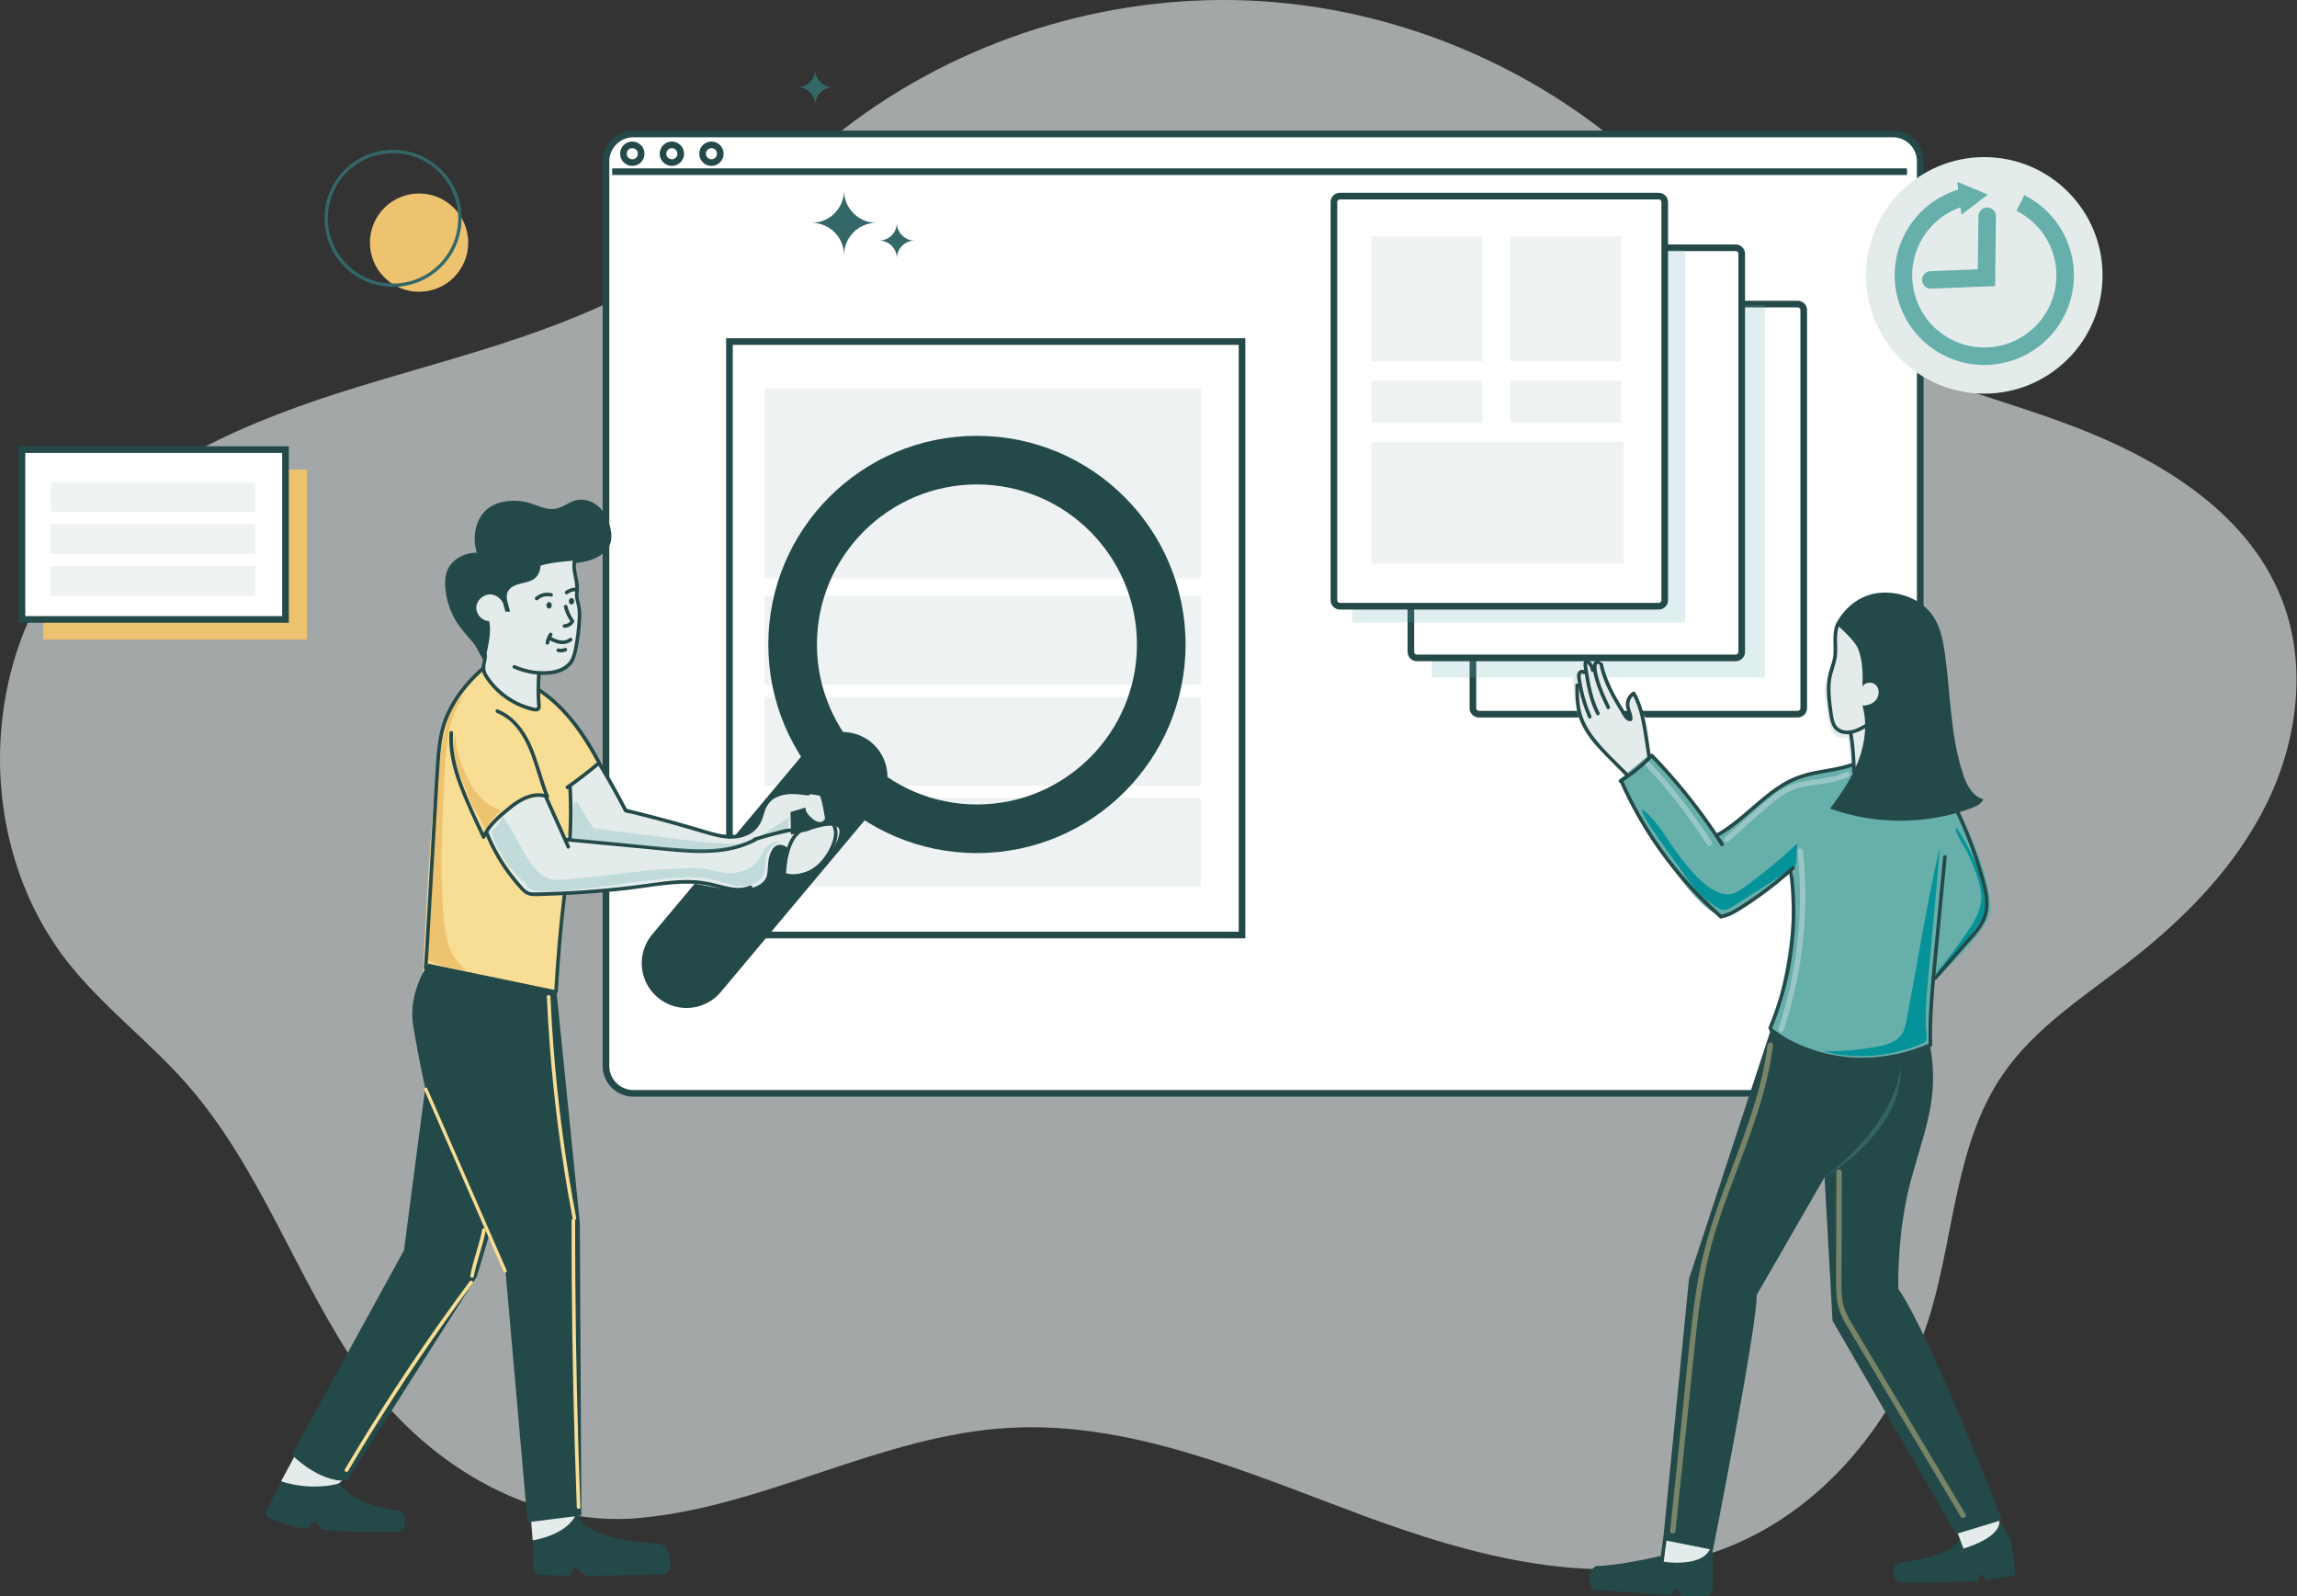 <svg width="459" height="319" viewBox="0 0 459 319" fill="none" xmlns="http://www.w3.org/2000/svg">
<rect x="0" y="0" width="459" height="319" fill="#333333" stroke="none"/>
<g clip-path="url(#clip0_791_797)">
<path d="M304.655 53.184H222.021V162.216H304.655V53.184Z" fill="#E4EBEB"/>
<path opacity="0.63" d="M72.121 274.208C59.302 255.749 52.165 233.491 37.328 216.611C29.919 208.18 20.786 201.346 13.787 192.573C-4.73 169.381 -4.575 133.236 14.143 110.205C28.282 92.807 50.194 83.843 71.632 77.272C93.066 70.7 115.442 65.629 134.271 53.457C147.472 44.925 158.342 33.25 171.021 23.959C194.174 6.989 223.37 -1.561 252.022 0.234C280.679 2.032 308.576 14.161 329.431 33.893C339.247 43.181 347.588 54.108 358.522 62.05C374.208 73.441 393.772 77.693 411.99 84.325C430.208 90.958 448.822 101.633 455.933 119.668C461.069 132.7 459.177 147.803 453.03 160.388C446.88 172.974 436.83 183.286 425.78 191.901C416.713 198.969 406.659 205.263 400.171 214.755C390.876 228.355 390.542 245.937 385.949 261.756C379.686 283.33 363.975 302.796 342.728 310.094C319.737 317.989 294.469 311.062 271.686 302.58C248.907 294.099 225.7 283.895 201.436 285.33C175.905 286.84 152.989 301.073 127.66 303.339C105.536 305.318 84.343 291.811 72.121 274.215V274.208Z" fill="#E4EBEB"/>
<path d="M378.233 26.761H126.571C123.543 26.761 121.089 29.215 121.089 32.242V212.993C121.089 216.02 123.543 218.475 126.571 218.475H378.233C381.261 218.475 383.715 216.02 383.715 212.993V32.242C383.715 29.215 381.261 26.761 378.233 26.761Z" fill="white" stroke="#244949" stroke-width="1.326" stroke-miterlimit="10"/>
<path d="M248.185 68.247H145.764V186.836H248.185V68.247Z" fill="white" stroke="#244949" stroke-width="1.326" stroke-miterlimit="10"/>
<path opacity="0.63" d="M239.947 77.621H152.795V115.589H239.947V77.621Z" fill="#E4EBEB"/>
<path opacity="0.63" d="M239.947 119.103H152.795V136.818H239.947V119.103Z" fill="#E4EBEB"/>
<path opacity="0.63" d="M239.947 139.26H152.795V156.975H239.947V139.26Z" fill="#E4EBEB"/>
<path opacity="0.63" d="M239.947 159.414H152.795V177.128H239.947V159.414Z" fill="#E4EBEB"/>
<path d="M96.392 133.47C96.392 133.47 90.004 137.959 88.213 146.361C86.422 154.763 84.516 194.419 84.516 194.419C84.516 194.419 98.069 201.026 111.176 197.89C111.176 197.89 114.089 168.766 114.312 161.594C114.535 154.421 114.201 157.223 114.201 157.223L119.801 152.296C119.801 152.296 113.751 141.541 107.816 137.959L96.392 133.47Z" fill="#F8DD95"/>
<path d="M168.381 155.227L137.188 192.461" stroke="#244949" stroke-width="17.901" stroke-miterlimit="10" stroke-linecap="round"/>
<path d="M91.681 124.952C90.073 122.668 89.12 119.927 88.972 117.14C88.918 116.129 88.972 115.097 89.317 114.147C90.181 111.802 92.792 110.406 95.288 110.449C94.234 107.194 95.072 103.137 97.954 101.288C98.864 100.705 99.921 100.367 100.989 100.198C102.615 99.939 104.302 100.054 105.877 100.529C107.546 101.033 109.201 101.95 110.924 101.673C112.46 101.428 113.711 100.274 115.229 99.936C116.812 99.583 118.513 100.195 119.704 101.299C120.891 102.403 121.61 103.939 121.973 105.522C122.179 106.417 122.279 107.36 122.056 108.252C121.542 110.288 119.474 111.561 117.438 112.079C115.402 112.597 113.251 112.59 111.24 113.201C107.223 114.42 104.316 117.938 102.335 121.636C101.396 123.391 100.608 125.218 99.802 127.038C99.033 128.772 98.317 131.002 97.076 132.448C96.151 131.574 95.59 129.747 94.724 128.66C93.724 127.412 92.605 126.261 91.684 124.952H91.681Z" fill="#244949"/>
<path d="M114.711 131.186C113.6 134.261 110.924 134.203 107.658 134.124C107.539 136.394 107.554 138.908 107.658 141.178C106.701 141.624 104.604 141.178 103.658 140.707C101.281 139.53 101.112 139.012 99.108 137.272C97.91 136.232 96.396 133.466 96.396 133.466C96.396 133.466 98.529 127.207 97.741 124.107C96.328 124.096 95.087 122.733 95.173 121.323C95.26 119.913 96.615 118.715 98.029 118.773C99.443 118.83 100.691 120.089 100.774 121.499C100.587 116.161 104.219 113.827 109.187 112.723C111.276 112.259 114.751 112 114.751 112C114.751 112 115.33 117.482 115.773 119.895C116.366 123.143 115.862 128.006 114.715 131.182L114.711 131.186Z" fill="#E4EBEB"/>
<path d="M59.086 290.567L56.162 295.998C56.162 295.998 64.6 300.343 68.776 295.412C68.776 295.412 61.924 294.408 59.086 290.567Z" fill="#E4EBEB"/>
<path d="M106.087 303.368L106.45 307.814C106.45 307.814 114.759 307.45 115.05 302.566L106.083 303.368H106.087Z" fill="#E4EBEB"/>
<path d="M119.805 152.296L124.909 161.345L145.735 167.572C145.735 167.572 150.148 167.007 150.828 165.309C151.508 163.611 154.112 159.083 155.81 158.518C157.508 157.954 163.281 158.856 163.734 158.971C164.187 159.087 164.867 163.611 164.867 163.611C164.867 163.611 164.187 165.083 162.378 163.611C160.568 162.14 161.018 161.349 161.018 161.349L157.961 162.255L158.072 166.784L161.241 166.104C161.241 166.104 165.316 164.406 167.241 165.198C169.165 165.989 165.316 172.668 162.032 173.913C158.748 175.157 157.051 174.704 157.051 174.704L157.504 169.496C157.504 169.496 155.241 167.46 153.993 170.402C152.745 173.345 154.558 175.722 150.936 177.193C147.314 178.664 142.332 177.082 138.937 176.629C135.541 176.175 105.432 179.006 105.432 179.006C105.432 179.006 98.299 168.82 97.397 166.554C97.397 166.554 99.885 160.327 108.827 158.971L112.903 167.349L114.262 165.989L114.194 157.227L119.794 152.299L119.805 152.296Z" fill="#E4EBEB"/>
<path d="M85.58 192.57C85.58 192.57 81.491 198.325 82.552 204.835C83.613 211.345 84.976 217.406 84.976 217.406L80.735 249.814L58.323 290.703C58.323 290.703 63.776 296.307 69.376 295.85L95.274 255.112L97.655 247.134L101.029 254.206L105.421 304.181L116.172 302.818L115.87 244.361L111.179 197.889L85.58 192.57Z" fill="#244949"/>
<path d="M56.161 295.998L53.298 301.807C52.989 302.433 53.284 303.188 53.935 303.44C55.927 304.203 59.841 305.584 61.434 305.321L63.006 303.811L64.337 305.685C64.337 305.685 75.556 306.49 79.645 306.048C80.329 305.972 80.847 305.404 80.857 304.717L80.883 303.214C80.893 302.566 80.419 302.016 79.778 301.933C77.048 301.57 70.121 300.275 67.905 296.376C67.905 296.376 62.736 298.102 56.165 296.002L56.161 295.998Z" fill="#244949"/>
<path d="M106.449 307.813L106.554 313.227C106.568 314.05 107.233 314.716 108.057 314.73L113.852 314.838L114.862 313.223L117.287 314.907L132.124 314.612C133.282 314.59 134.156 313.55 133.98 312.403L133.721 310.727C133.523 309.432 132.437 308.457 131.131 308.403C126.8 308.216 117.495 307.26 115.053 302.569C115.053 302.569 114.125 306.314 106.453 307.817L106.449 307.813Z" fill="#244949"/>
<path d="M359.231 60.758H295.527C294.863 60.758 294.325 61.296 294.325 61.96V141.505C294.325 142.168 294.863 142.706 295.527 142.706H359.231C359.894 142.706 360.432 142.168 360.432 141.505V61.96C360.432 61.296 359.894 60.758 359.231 60.758Z" fill="white" stroke="#244949" stroke-width="1.326" stroke-miterlimit="10"/>
<path opacity="0.21" d="M352.659 60.892H286.139V135.387H352.659V60.892Z" fill="#66AFAB"/>
<path d="M346.836 49.511H283.132C282.469 49.511 281.931 50.049 281.931 50.713V130.258C281.931 130.921 282.469 131.459 283.132 131.459H346.836C347.5 131.459 348.038 130.921 348.038 130.258V50.713C348.038 50.049 347.5 49.511 346.836 49.511Z" fill="white" stroke="#244949" stroke-width="1.326" stroke-miterlimit="10"/>
<path opacity="0.21" d="M336.75 49.892H270.229V124.387H336.75V49.892Z" fill="#66AFAB"/>
<path d="M331.455 39.185H267.751C267.088 39.185 266.55 39.722 266.55 40.386V119.931C266.55 120.594 267.088 121.132 267.751 121.132H331.455C332.119 121.132 332.657 120.594 332.657 119.931V40.386C332.657 39.722 332.119 39.185 331.455 39.185Z" fill="white" stroke="#244949" stroke-width="1.326" stroke-miterlimit="10"/>
<path d="M332.103 310.861C332.103 310.861 323.295 312.918 318.957 312.918C318.957 312.918 317.572 313.501 317.615 315.331C317.658 317.162 318.511 317.702 318.511 317.702L333.758 318.731L335.01 317.346L336.038 318.867L340.369 319C341.455 319 342.329 318.112 342.315 317.026L342.207 309.296C342.207 309.296 334.963 310.638 332.103 310.861Z" fill="#244949"/>
<path d="M399.512 304.066C399.512 304.066 401.487 306.782 401.858 308.015C402.228 309.249 402.721 314.742 402.721 314.742L396.98 315.792L395.808 314.436L395.128 316.04L380.089 316.227C379.151 316.227 378.392 315.468 378.392 314.529V313.86C378.392 312.983 379.061 312.245 379.935 312.17C383.409 311.86 390.153 310.569 392.045 307.033L399.329 304.505" fill="#244949"/>
<path d="M332.589 307.368L331.877 311.986C331.877 311.986 340.833 313.641 341.988 308.756L332.586 307.368H332.589Z" fill="#E4EBEB"/>
<path d="M317.795 147.778C315.234 144.505 314.529 140.167 314.306 136.016C314.274 135.415 314.256 134.782 314.522 134.239C314.882 133.516 315.669 133.117 316.435 132.869C317.306 132.585 318.216 132.43 319.129 132.405C319.414 132.398 319.709 132.405 319.957 132.541C320.338 132.746 320.514 133.185 320.665 133.592L323.374 140.922C323.867 142.253 324.618 143.8 326.028 143.961C325.769 143.062 325.51 142.145 325.518 141.21C325.525 140.275 325.834 139.296 326.543 138.685C327.197 138.969 327.248 139.85 327.413 140.544C327.647 141.512 328.28 142.325 328.679 143.235C329.183 144.386 329.301 145.663 329.413 146.915C329.6 149.022 329.78 151.134 329.956 153.245C329.981 153.522 329.999 153.824 329.852 154.062C329.733 154.256 329.532 154.374 329.334 154.486L326.24 156.241C324.741 154.903 323.593 153.277 322.093 151.925C320.593 150.573 319.022 149.357 317.784 147.778H317.795Z" fill="#E4EBEB"/>
<path d="M391.056 305.979L392.351 309.436C392.351 309.436 400.128 307.274 399.509 303.634L391.053 305.979H391.056Z" fill="#E4EBEB"/>
<path d="M366.859 124.693C366.859 124.693 365.946 128.419 366.403 130.714C366.859 133.009 363.953 135.153 364.719 139.742C365.485 144.332 365.18 148.004 369.158 147.393C369.158 147.393 370.075 151.526 369.618 154.126L374.974 151.831L378.952 136.53L376.808 129.952L366.859 124.697V124.693Z" fill="#E4EBEB"/>
<path d="M353.955 205.454L337.51 255.54L332.334 307.713L342.29 309.706C342.29 309.706 351.052 265.5 351.052 258.727L364.594 235.229L366.188 263.903L390.88 306.519L400.042 303.731C400.042 303.731 385.704 266.694 379.331 257.533C379.331 257.533 378.932 245.983 382.118 234.833C385.305 223.683 387.694 218.108 385.305 206.954L353.958 205.457L353.955 205.454Z" fill="#244949"/>
<path d="M371.468 152.907C371.468 152.907 358.897 154.734 356.318 156.453C353.739 158.173 343.315 166.877 343.315 166.877L329.776 150.652L323.543 155.81C323.543 155.81 335.902 179.556 343.207 182.779C343.207 182.779 343.423 183.962 346.322 182.243C349.221 180.524 358.357 174.078 358.357 174.078C358.357 174.078 359.217 188.368 353.951 205.454C353.951 205.454 366.954 216.356 385.542 208.511C385.542 208.511 385.614 199.271 386.258 196.048C386.258 196.048 396.322 187.487 397.721 182.437C397.721 182.437 399.149 177.204 390.988 160.946C390.988 160.946 375.442 160.86 371.468 152.907Z" fill="#66AFAB"/>
<path d="M372.168 137.221C372.632 136.279 374.1 136.149 374.844 136.887C375.589 137.624 375.567 138.93 374.942 139.771C374.316 140.613 373.215 141.009 372.165 140.976C373.179 144.57 372.697 148.465 371.381 151.958C370.064 155.45 367.96 158.59 365.69 161.558C374.686 164.816 384.826 164.809 393.814 161.536C394.822 161.169 395.908 160.676 396.336 159.694C394.124 159.126 392.933 156.759 392.225 154.587C389.721 146.904 389.764 138.66 388.649 130.653C388.29 128.071 387.779 125.427 386.358 123.244C384.358 120.165 380.643 118.496 376.974 118.413C369.762 118.251 366.859 124.697 366.859 124.697C366.859 124.697 370.535 127.736 371.294 129.642C372.244 132.031 372.258 134.693 372.168 137.225V137.221Z" fill="#244949"/>
<path d="M100.975 122.23H101.903C101.684 120.888 100.896 119.503 101.457 118.269C101.903 117.298 103.025 116.856 104.065 116.608C105.104 116.359 106.23 116.18 107.011 115.446C108.043 114.475 108.111 112.885 108.108 111.468C105.399 111.687 102.716 112.23 100.137 113.075C99.849 113.169 99.554 113.273 99.346 113.493C98.896 113.971 99.062 114.737 99.256 115.363C99.36 115.701 101.036 122.226 100.975 122.226V122.23Z" fill="#244949"/>
<path d="M195.217 96.799C212.849 96.799 227.193 111.144 227.193 128.776C227.193 146.408 212.849 160.752 195.217 160.752C177.585 160.752 163.241 146.408 163.241 128.776C163.241 111.144 177.585 96.799 195.217 96.799ZM195.217 87.088C172.193 87.088 153.529 105.752 153.529 128.776C153.529 151.799 172.193 170.464 195.217 170.464C218.241 170.464 236.905 151.799 236.905 128.776C236.905 105.752 218.241 87.088 195.217 87.088Z" fill="#244949"/>
<path d="M385.28 195.57C384.941 199.336 384.607 203.127 384.97 206.889C385.006 207.27 385.042 207.684 384.834 208.004C384.661 208.27 384.359 208.411 384.071 208.537C377.888 211.216 370.802 211.767 364.277 210.069C367.925 210.116 371.575 209.803 375.158 209.134C376.971 208.795 378.931 208.26 379.981 206.745C380.589 205.871 380.801 204.792 380.999 203.749C383.19 192.246 385.013 180.596 387.635 169.187C386.956 177.988 386.064 186.779 385.28 195.573V195.57Z" fill="#069299"/>
<path d="M395.218 175.539C395.649 176.909 395.987 178.333 395.897 179.768C395.743 182.193 394.394 184.358 393.02 186.362C391.045 189.239 388.934 192.019 386.7 194.695C389.977 192.063 392.524 188.649 394.998 185.25C396.034 183.826 397.102 182.304 397.279 180.553C397.426 179.071 396.915 177.61 396.369 176.229C394.89 172.492 393.171 168.604 390.883 165.284C390.527 166.446 392.383 168.794 392.916 169.891C393.808 171.722 394.61 173.596 395.221 175.539H395.218Z" fill="#069299"/>
<path d="M340.966 176.88C342.405 178.017 344.199 178.984 345.994 178.614C347.005 178.402 347.879 177.79 348.713 177.182C352.364 174.51 355.857 171.625 359.166 168.539L358.936 172.053C358.918 172.33 358.9 172.611 358.785 172.866C358.598 173.283 358.195 173.549 357.81 173.794L346.081 181.243C345.62 181.534 345.131 181.837 344.584 181.851C344.048 181.865 343.548 181.596 343.092 181.319C341.606 180.412 340.25 179.294 339.074 178.006C337.869 176.689 336.862 175.204 335.858 173.726C334.93 172.359 327.409 162.467 328.186 161.694C330.725 163.6 332.567 166.856 334.394 169.409C336.329 172.107 338.344 174.808 340.966 176.884V176.88Z" fill="#069299"/>
<g opacity="0.63">
<path opacity="0.63" d="M328.722 152.886C333.323 157.792 337.47 163.104 341.106 168.762C341.48 169.345 342.416 168.806 342.038 168.219C338.355 162.486 334.146 157.094 329.485 152.123C329.01 151.616 328.247 152.379 328.722 152.886Z" fill="#E4EBEB"/>
</g>
<g opacity="0.63">
<path opacity="0.63" d="M345.394 168.14C348.347 165.536 351.242 162.842 354.278 160.335C355.627 159.223 357.094 158.212 358.763 157.655C360.432 157.097 362.159 156.907 363.878 156.669C365.788 156.403 367.684 156.058 369.414 155.173C370.032 154.856 369.486 153.925 368.871 154.241C365.738 155.838 362.065 155.5 358.763 156.522C355.239 157.615 352.562 160.385 349.861 162.766L344.631 167.377C344.11 167.838 344.876 168.597 345.394 168.14Z" fill="#E4EBEB"/>
</g>
<g opacity="0.63">
<path opacity="0.63" d="M359.207 170.031C360.203 179.355 359.639 188.832 357.516 197.968C356.919 200.537 356.204 203.076 355.369 205.576C355.15 206.238 356.189 206.518 356.409 205.864C359.394 196.907 360.869 187.448 360.757 178.006C360.725 175.34 360.567 172.682 360.282 170.031C360.211 169.348 359.131 169.341 359.203 170.031H359.207Z" fill="#E4EBEB"/>
</g>
<g opacity="0.63">
<path opacity="0.63" d="M353.205 208.806C352.468 214.859 350.695 220.726 348.659 226.456C346.602 232.25 344.264 237.944 342.354 243.792C341.393 246.731 340.544 249.709 339.893 252.734C339.192 255.993 338.703 259.291 338.293 262.597C337.458 269.341 336.836 276.11 336.135 282.869L333.995 303.4L333.732 305.907C333.66 306.598 334.739 306.59 334.811 305.907L336.944 285.473C337.653 278.664 338.322 271.848 339.088 265.046C339.818 258.55 340.89 252.144 342.821 245.889C344.627 240.037 346.929 234.358 349.029 228.614C351.13 222.869 353.029 217.042 353.986 210.996C354.101 210.266 354.202 209.536 354.292 208.806C354.374 208.119 353.295 208.122 353.213 208.806H353.205Z" fill="#F8DD95"/>
</g>
<g opacity="0.63">
<path opacity="0.63" d="M366.953 234.178L366.917 249.041C366.91 251.54 366.899 254.037 366.899 256.536C366.899 258.824 367.079 261 368.072 263.097C368.572 264.158 369.194 265.155 369.795 266.162L371.73 269.403L375.55 275.809L383.193 288.624L391.804 303.059C392.16 303.656 393.092 303.112 392.736 302.515C387.671 294.023 382.607 285.531 377.543 277.042C375.036 272.841 372.507 268.651 370.025 264.435C369.439 263.439 368.867 262.421 368.511 261.317C368.155 260.213 368.043 259.148 368.004 258.036C367.917 255.641 367.993 253.231 367.996 250.835L368.036 234.182C368.036 233.488 366.957 233.488 366.957 234.182L366.953 234.178Z" fill="#F8DD95"/>
</g>
<path opacity="0.26" d="M379.787 213.061C379.787 213.061 379.607 223.69 364.59 235.225C364.59 235.225 380.56 226.1 379.787 213.061Z" fill="#66AFAB"/>
<path d="M97.26 166.906C97.116 164.906 98.666 163.23 100.105 161.83C98.281 161.417 96.698 160.233 95.508 158.791C94.317 157.349 93.479 155.651 92.72 153.942C91.562 151.328 90.58 148.479 91.267 145.601C90.332 148.346 90.336 151.141 91.666 154.374C92.555 156.532 93.4 158.705 94.353 160.841C95.091 162.489 97.134 165.158 97.26 166.906Z" fill="#EDC36F"/>
<path d="M93.824 137.71C89.81 141.635 89.253 147.796 88.936 153.4C88.375 163.335 87.814 173.309 88.627 183.229C88.954 187.232 89.843 191.764 93.288 193.829C90.469 193.674 87.684 192.944 85.152 191.696L87.451 157.238C87.451 157.238 87.947 145.688 90.735 140.811L93.824 137.71Z" fill="#EDC36F"/>
<path d="M366.806 124.808C366.115 126.639 366.489 128.592 366.396 130.495C366.346 131.545 366.033 132.499 365.709 133.491C365.403 134.426 365.205 135.383 365.119 136.365C364.936 138.397 365.202 140.437 365.493 142.444C365.73 144.077 366 145.789 367.73 146.458C369.644 147.199 371.557 146.195 373.194 145.253C373.593 145.023 373.234 144.401 372.831 144.631C371.439 145.437 369.824 146.365 368.162 145.847C366.414 145.303 366.342 143.358 366.126 141.829C365.864 139.966 365.662 138.074 365.853 136.193C366.04 134.365 366.925 132.714 367.086 130.887C367.263 128.92 366.781 126.891 367.497 124.992C367.658 124.557 366.964 124.37 366.802 124.801L366.806 124.808Z" fill="#244949"/>
<path d="M369.435 146.454C369.932 149.015 370.05 151.587 370.115 154.191C370.126 154.652 370.845 154.655 370.834 154.191C370.77 151.522 370.64 148.889 370.129 146.264C370.043 145.81 369.349 146.001 369.435 146.454Z" fill="#244949"/>
<path d="M323.986 156.381C326.292 154.921 328.417 153.191 330.309 151.22H329.802C333.881 155.432 337.636 159.953 341.014 164.748C341.978 166.115 342.909 167.503 343.808 168.913C344.057 169.301 344.679 168.942 344.431 168.55C341.251 163.586 337.686 158.863 333.777 154.45C332.651 153.177 331.493 151.932 330.313 150.709C330.18 150.572 329.939 150.569 329.806 150.709C327.957 152.637 325.885 154.328 323.63 155.759C323.241 156.007 323.601 156.63 323.993 156.381H323.986Z" fill="#244949"/>
<path d="M343.326 167.186C346.663 165.334 349.415 162.654 352.321 160.219C353.76 159.014 355.253 157.863 356.886 156.925C358.677 155.896 360.587 155.245 362.605 154.828C365.105 154.31 367.662 154.047 370.086 153.205C370.522 153.054 370.334 152.36 369.896 152.511C367.73 153.263 365.457 153.554 363.213 153.975C361.13 154.364 359.116 154.928 357.235 155.91C353.872 157.666 351.116 160.342 348.246 162.77C346.588 164.172 344.869 165.503 342.966 166.557C342.559 166.78 342.923 167.402 343.329 167.179L343.326 167.186Z" fill="#244949"/>
<path d="M323.755 156.436C327.331 164.485 332.28 171.913 338.326 178.319C340.024 180.117 341.805 181.83 343.664 183.459C344.009 183.761 344.524 183.258 344.171 182.952C337.585 177.19 331.996 170.32 327.701 162.698C326.489 160.543 325.381 158.335 324.378 156.076C324.191 155.655 323.568 156.018 323.755 156.439V156.436Z" fill="#244949"/>
<path d="M344.325 183.434C345.714 183.121 346.94 182.394 348.127 181.639C349.314 180.884 350.57 180.038 351.753 179.186C354.127 177.481 356.404 175.639 358.569 173.675C358.914 173.362 358.404 172.855 358.062 173.168C355.94 175.089 353.713 176.895 351.39 178.564C350.25 179.384 349.084 180.171 347.901 180.927C346.717 181.682 345.516 182.427 344.131 182.736C343.678 182.837 343.872 183.531 344.322 183.43L344.325 183.434Z" fill="#244949"/>
<path d="M357.529 174.261C358.594 182.441 357.972 190.811 355.699 198.738C355.058 200.968 354.289 203.162 353.397 205.303C353.22 205.731 353.915 205.914 354.091 205.493C357.27 197.85 358.86 189.559 358.752 181.279C358.72 178.93 358.551 176.589 358.249 174.258C358.191 173.805 357.468 173.801 357.529 174.258V174.261Z" fill="#244949"/>
<path d="M388.284 171.226L386.881 185.916C386.417 190.779 385.884 195.645 385.571 200.523C385.395 203.285 385.305 206.055 385.384 208.824C385.399 209.285 386.118 209.288 386.104 208.824C385.967 203.907 386.359 198.998 386.82 194.106C387.276 189.239 387.748 184.373 388.212 179.506L389.003 171.226C389.046 170.766 388.327 170.769 388.284 171.226Z" fill="#244949"/>
<path d="M390.956 162.629C393.024 167.01 394.7 171.567 395.956 176.243C396.571 178.531 397.132 180.995 396.197 183.282C395.33 185.397 393.564 187.088 392.082 188.775L386.471 195.163C386.165 195.508 386.672 196.019 386.978 195.67L392.24 189.681C393.761 187.951 395.524 186.243 396.574 184.167C397.682 181.977 397.513 179.603 396.963 177.279C396.38 174.815 395.61 172.387 394.765 169.999C393.833 167.366 392.765 164.787 391.571 162.262C391.373 161.845 390.754 162.208 390.949 162.625L390.956 162.629Z" fill="#244949"/>
<path d="M353.717 206.13L356.347 207.95C356.505 208.061 356.746 207.979 356.839 207.82C356.944 207.641 356.872 207.439 356.71 207.328L354.081 205.508C353.922 205.396 353.681 205.479 353.588 205.637C353.484 205.817 353.556 206.018 353.717 206.13Z" fill="#244949"/>
<path d="M325.449 154.651C323.226 152.418 320.867 150.253 318.889 147.792C317.331 145.857 316.112 143.699 315.723 141.221C315.5 139.807 315.504 138.365 315.515 136.937C315.515 136.473 314.799 136.473 314.795 136.937C314.777 139.379 314.842 141.857 315.799 144.141C316.917 146.821 318.907 149.051 320.917 151.101C322.248 152.465 323.604 153.806 324.946 155.159C325.273 155.486 325.78 154.979 325.453 154.651H325.449Z" fill="#244949"/>
<path d="M319.609 132.826C320.087 135.077 321.004 137.203 322.098 139.217C322.648 140.232 323.241 141.221 323.846 142.203C324.281 142.908 324.824 144.203 325.842 144.102C326.051 144.08 326.18 143.954 326.202 143.742C326.302 142.796 325.752 142.008 325.615 141.102C325.479 140.196 325.903 139.34 326.633 138.85L326.141 138.721C327.184 140.53 327.734 142.552 328.122 144.591C328.532 146.746 328.824 148.925 329.155 151.094C329.227 151.551 329.917 151.357 329.849 150.904C329.507 148.684 329.212 146.451 328.784 144.246C328.389 142.199 327.806 140.178 326.759 138.361C326.666 138.199 326.428 138.124 326.266 138.232C325.475 138.76 324.957 139.599 324.878 140.555C324.784 141.678 325.594 142.638 325.479 143.746L325.838 143.386C325.342 143.436 325.065 142.814 324.846 142.458C324.576 142.026 324.306 141.595 324.044 141.16C323.5 140.264 322.975 139.361 322.486 138.433C321.522 136.595 320.731 134.671 320.299 132.639C320.202 132.185 319.508 132.376 319.605 132.829L319.609 132.826Z" fill="#244949"/>
<path d="M319.561 132.005C318.813 131.703 318.288 132.473 318.277 133.135C318.259 134.077 318.54 135.091 318.799 135.991C319.349 137.915 320.212 139.735 321.068 141.537C321.266 141.954 321.888 141.591 321.691 141.174C321.022 139.767 320.356 138.357 319.842 136.89C319.59 136.171 319.374 135.44 319.22 134.696C319.162 134.426 318.73 132.441 319.374 132.703C319.802 132.876 319.989 132.182 319.565 132.009L319.561 132.005Z" fill="#244949"/>
<path d="M318.611 133.833C318.489 132.959 317.964 132.207 317.201 131.768C317.061 131.685 316.881 131.714 316.766 131.826C316.165 132.398 316.5 133.405 316.604 134.11C316.755 135.113 316.914 136.113 317.115 137.109C317.511 139.063 318.082 140.983 319 142.757C319.212 143.167 319.834 142.803 319.622 142.393C318.805 140.814 318.284 139.117 317.906 137.386C317.726 136.552 317.575 135.71 317.442 134.869C317.37 134.423 317.306 133.973 317.237 133.523C317.19 133.196 316.993 132.599 317.273 132.333L316.838 132.39C317.457 132.75 317.82 133.322 317.917 134.027C317.982 134.484 318.672 134.289 318.611 133.836V133.833Z" fill="#244949"/>
<path d="M316.759 134.106C316.277 133.53 315.414 133.915 315.209 134.541C315.079 134.93 315.148 135.343 315.202 135.739C315.277 136.282 315.367 136.822 315.472 137.361C315.878 139.44 316.525 141.458 317.367 143.4C317.551 143.825 318.169 143.458 317.989 143.037C317.367 141.605 316.867 140.127 316.486 138.613C316.299 137.868 316.144 137.117 316.018 136.358C315.957 135.98 315.882 135.595 315.856 135.214C315.846 135.038 315.953 134.264 316.248 134.613C316.543 134.962 317.054 134.458 316.756 134.106H316.759Z" fill="#244949"/>
<path d="M332.352 307.425C332.111 309.037 331.895 310.651 331.712 312.27C331.69 312.464 331.891 312.63 332.071 312.63C332.283 312.63 332.409 312.464 332.431 312.27C332.607 310.716 332.812 309.162 333.046 307.616C333.075 307.422 332.996 307.231 332.794 307.173C332.625 307.127 332.381 307.231 332.352 307.425Z" fill="#244949"/>
<path d="M114.475 112.046C114.022 114.086 115.147 116.039 114.928 118.086C114.874 118.603 114.856 119.089 114.946 119.6C115.036 120.111 115.212 120.632 115.316 121.154C115.543 122.301 115.446 123.506 115.363 124.664C115.28 125.822 115.144 126.966 114.957 128.106C114.788 129.135 114.626 130.211 114.262 131.193C113.586 133.016 111.802 133.833 109.971 134.052C107.608 134.336 105.123 133.876 102.95 132.933C102.529 132.75 102.163 133.372 102.587 133.556C104.641 134.444 106.874 134.912 109.115 134.836C110.856 134.775 112.784 134.325 114.007 132.995C114.683 132.257 115.025 131.326 115.248 130.369C115.514 129.232 115.701 128.074 115.852 126.916C116.014 125.682 116.122 124.441 116.158 123.197C116.194 121.952 115.993 120.949 115.723 119.801C115.561 119.118 115.619 118.514 115.676 117.827C115.726 117.219 115.658 116.614 115.55 116.014C115.327 114.769 114.885 113.514 115.169 112.244C115.27 111.795 114.575 111.6 114.475 112.054V112.046Z" fill="#244949"/>
<path d="M96.537 130.688C96.742 131.548 96.321 132.404 96.249 133.26C96.177 134.116 96.548 134.886 97.019 135.591C97.904 136.911 99.001 138.087 100.245 139.073C101.49 140.058 102.853 140.842 104.321 141.422C105.069 141.716 105.849 141.979 106.641 142.123C107.241 142.234 107.953 142.123 108.043 141.4C108.108 140.893 107.993 140.317 107.975 139.807C107.953 139.253 107.939 138.695 107.935 138.141C107.928 136.972 107.968 135.803 108.047 134.638C108.079 134.177 107.36 134.177 107.328 134.638C107.209 136.415 107.184 138.199 107.263 139.979C107.274 140.184 107.281 140.389 107.295 140.591C107.306 140.778 107.378 141.073 107.335 141.256C107.252 141.616 106.677 141.396 106.439 141.335C105.738 141.163 105.051 140.943 104.382 140.67C101.738 139.598 99.386 137.738 97.756 135.393C97.217 134.616 96.843 133.879 97.015 132.911C97.163 132.095 97.429 131.325 97.228 130.491C97.12 130.041 96.425 130.232 96.533 130.681L96.537 130.688Z" fill="#244949"/>
<path d="M107.486 138.156C112.806 141.667 116.467 147.066 119.424 152.602L119.482 152.166C117.464 153.882 115.367 155.501 113.194 157.018C112.817 157.281 113.176 157.907 113.558 157.641C115.777 156.087 117.924 154.432 119.989 152.677C120.111 152.573 120.115 152.375 120.046 152.242C117.694 147.836 114.921 143.548 111.209 140.16C110.158 139.203 109.036 138.326 107.849 137.541C107.461 137.286 107.101 137.908 107.486 138.164V138.156Z" fill="#244949"/>
<path d="M96.346 133.24C93.723 135.542 91.389 138.236 89.76 141.336C88.954 142.872 88.328 144.505 87.936 146.196C87.487 148.152 87.314 150.167 87.156 152.163C86.972 154.486 86.861 156.814 86.72 159.141C86.469 163.41 86.22 167.68 85.976 171.953C85.731 176.226 85.469 180.711 85.213 185.092C85.059 187.743 84.915 190.394 84.728 193.045C84.721 193.164 84.71 193.282 84.703 193.401C84.666 193.861 85.386 193.861 85.422 193.401C85.609 191.128 85.713 188.844 85.846 186.567C86.094 182.344 86.339 178.121 86.584 173.899C86.828 169.676 87.091 165.133 87.346 160.752C87.504 158.047 87.652 155.339 87.839 152.634C88.037 149.789 88.299 146.908 89.27 144.21C90.457 140.915 92.54 137.998 94.982 135.513C95.583 134.901 96.209 134.319 96.849 133.754C97.198 133.448 96.687 132.941 96.342 133.247L96.346 133.24Z" fill="#244949"/>
<path d="M89.818 146.425C89.444 152.162 91.85 157.583 94.141 162.698C94.857 164.291 95.591 165.877 96.339 167.453C96.487 167.766 96.893 167.622 96.997 167.366C97.951 165.057 100.13 163.338 101.997 161.777C103.99 160.108 106.601 158.576 109.27 159.514C109.511 159.601 109.817 159.324 109.712 159.072C107.605 153.993 106.957 148.026 102.864 143.997C101.886 143.034 100.749 142.271 99.476 141.757C99.048 141.584 98.861 142.278 99.285 142.451C104.188 144.433 105.979 149.99 107.403 154.594C107.889 156.169 108.385 157.741 109.018 159.266L109.461 158.824C106.655 157.838 103.864 159.327 101.727 161.068C99.591 162.809 97.343 164.64 96.3 167.176L96.958 167.089C95.357 163.73 93.757 160.338 92.447 156.853C91.196 153.518 90.296 150.011 90.53 146.422C90.559 145.958 89.84 145.961 89.811 146.422L89.818 146.425Z" fill="#244949"/>
<path d="M96.864 166.402C98.22 169.808 100.068 172.991 102.367 175.851C102.931 176.552 103.521 177.243 104.144 177.898C104.766 178.552 105.424 178.977 106.341 179.038C107.374 179.106 108.438 179.016 109.471 178.984C110.503 178.951 111.542 178.912 112.578 178.862C116.808 178.664 121.035 178.322 125.239 177.84C129.34 177.369 133.458 176.531 137.598 176.567C138.774 176.578 139.951 176.664 141.105 176.876C142.17 177.07 143.213 177.376 144.263 177.639C146.22 178.128 148.263 178.459 150.169 177.603C150.59 177.412 150.227 176.793 149.806 176.98C148.072 177.757 146.144 177.369 144.375 176.923C142.555 176.466 140.771 176.006 138.889 175.891C134.908 175.642 130.937 176.419 127.002 176.908C123.067 177.398 118.934 177.779 114.88 178.02C112.841 178.142 110.798 178.229 108.755 178.282C108.28 178.297 107.809 178.308 107.334 178.315C106.83 178.326 106.295 178.372 105.802 178.225C104.974 177.977 104.359 177.092 103.816 176.47C101.165 173.441 99.04 169.949 97.55 166.208C97.382 165.783 96.684 165.967 96.856 166.398L96.864 166.402Z" fill="#244949"/>
<path d="M108.812 159.486L113.258 169.399C113.449 169.819 114.067 169.456 113.88 169.035L109.434 159.122C109.244 158.701 108.625 159.065 108.812 159.486Z" fill="#244949"/>
<path d="M113.157 168.126L129.315 169.644C134.113 170.093 139.005 170.78 143.821 170.241C146.346 169.96 148.81 169.309 151.054 168.104C151.461 167.885 151.101 167.262 150.691 167.482C146.587 169.683 141.828 169.874 137.278 169.611C132.189 169.32 127.106 168.716 122.035 168.237L113.157 167.403C112.697 167.36 112.701 168.079 113.157 168.122V168.126Z" fill="#244949"/>
<path d="M119.391 152.669C120.344 154.237 121.272 155.824 122.171 157.428C122.621 158.23 123.063 159.036 123.495 159.845C123.711 160.248 123.927 160.654 124.143 161.061C124.236 161.237 124.33 161.417 124.423 161.593C124.517 161.769 124.607 162.064 124.758 162.201C125.02 162.438 125.603 162.456 125.941 162.539C126.394 162.651 126.851 162.762 127.304 162.874C128.214 163.1 129.121 163.327 130.027 163.561C131.84 164.028 133.649 164.514 135.451 165.021C137.253 165.528 139.041 166.053 140.828 166.586C142.616 167.118 144.289 167.585 146.087 167.585C147.483 167.585 148.907 167.247 150.094 166.499C151.342 165.708 152.047 164.56 152.479 163.172C152.745 162.316 152.95 161.424 153.475 160.683C154 159.942 154.73 159.467 155.525 159.151C157.414 158.395 159.496 158.676 161.453 158.949C161.906 159.01 162.1 158.32 161.644 158.255C159.108 157.903 156.259 157.561 154.04 159.144C153.065 159.841 152.479 160.787 152.108 161.913C151.72 163.097 151.472 164.301 150.562 165.215C148.716 167.064 145.882 167.078 143.497 166.56C142.041 166.244 140.616 165.769 139.188 165.348C137.76 164.927 136.322 164.517 134.883 164.118C131.642 163.219 128.38 162.381 125.11 161.604L125.326 161.769C123.668 158.554 121.898 155.399 120.02 152.31C119.78 151.914 119.157 152.277 119.398 152.673L119.391 152.669Z" fill="#244949"/>
<path d="M113.546 157.094C113.744 160.565 113.74 164.043 113.539 167.514C113.514 167.978 114.233 167.975 114.258 167.514C114.46 164.043 114.463 160.565 114.265 157.094C114.24 156.634 113.521 156.63 113.546 157.094Z" fill="#244949"/>
<path d="M112.409 179.031C111.654 185.387 111.103 191.764 110.755 198.152C110.729 198.616 111.449 198.612 111.474 198.152C111.823 191.764 112.373 185.383 113.128 179.031C113.182 178.57 112.463 178.578 112.409 179.031Z" fill="#244949"/>
<path d="M113.403 118.7C113.543 118.592 113.694 118.495 113.852 118.416C113.892 118.395 113.931 118.377 113.971 118.359C113.985 118.351 114.072 118.316 114.007 118.344C114.09 118.312 114.172 118.283 114.259 118.254C114.345 118.226 114.428 118.208 114.518 118.19C114.55 118.182 114.582 118.175 114.615 118.172C114.636 118.168 114.658 118.164 114.679 118.161C114.64 118.164 114.64 118.164 114.679 118.161C114.856 118.143 115.032 118.136 115.208 118.15C115.395 118.161 115.575 117.977 115.568 117.79C115.557 117.585 115.41 117.445 115.208 117.431C114.442 117.38 113.647 117.614 113.036 118.082C112.888 118.197 112.791 118.398 112.906 118.574C113 118.722 113.237 118.826 113.399 118.704L113.403 118.7Z" fill="#244949"/>
<path d="M107.496 119.855C108.183 119.236 109.169 119.003 110.047 119.219C110.496 119.33 110.687 118.636 110.237 118.524C109.09 118.244 107.863 118.557 106.986 119.344C106.842 119.474 106.853 119.722 106.986 119.852C107.13 119.995 107.349 119.981 107.493 119.852L107.496 119.855Z" fill="#244949"/>
<path d="M109.723 121.607C110.017 121.607 110.255 121.317 110.255 120.96C110.255 120.602 110.017 120.312 109.723 120.312C109.429 120.312 109.19 120.602 109.19 120.96C109.19 121.317 109.429 121.607 109.723 121.607Z" fill="#244949"/>
<path d="M114.204 120.783C114.498 120.783 114.737 120.494 114.737 120.136C114.737 119.778 114.498 119.489 114.204 119.489C113.91 119.489 113.672 119.778 113.672 120.136C113.672 120.494 113.91 120.783 114.204 120.783Z" fill="#244949"/>
<path d="M112.69 121.291C112.956 122.377 113.427 123.413 114.082 124.323V123.96C113.812 124.42 113.323 124.715 112.787 124.733C112.327 124.747 112.323 125.467 112.787 125.452C113.575 125.431 114.301 125.006 114.701 124.323C114.762 124.219 114.773 124.06 114.701 123.96C114.078 123.096 113.632 122.132 113.381 121.1C113.269 120.651 112.575 120.841 112.686 121.291H112.69Z" fill="#244949"/>
<path d="M113.769 127.538C112.629 128.474 111.039 127.805 109.953 127.146C109.557 126.905 109.194 127.528 109.59 127.769C110.345 128.225 111.154 128.607 112.039 128.693C112.845 128.772 113.651 128.56 114.28 128.046C114.431 127.923 114.41 127.664 114.28 127.538C114.133 127.391 113.92 127.416 113.773 127.538H113.769Z" fill="#244949"/>
<path d="M111.456 130.275C112.028 130.419 112.611 130.358 113.15 130.121C113.226 130.088 113.294 129.984 113.316 129.905C113.341 129.819 113.33 129.704 113.28 129.628C113.229 129.553 113.157 129.484 113.064 129.463C112.963 129.441 112.88 129.459 112.787 129.499C112.751 129.513 112.758 129.513 112.805 129.491C112.79 129.499 112.772 129.502 112.758 129.509C112.736 129.517 112.711 129.527 112.686 129.535C112.632 129.553 112.575 129.571 112.517 129.585C112.46 129.599 112.402 129.61 112.344 129.621C112.272 129.635 112.42 129.614 112.344 129.621C112.316 129.621 112.287 129.628 112.258 129.628C112.147 129.635 112.035 129.635 111.92 129.628C111.895 129.628 111.87 129.624 111.844 129.621C111.805 129.617 111.812 129.617 111.866 129.621C111.848 129.621 111.834 129.617 111.816 129.614C111.758 129.603 111.701 129.592 111.647 129.578C111.463 129.531 111.247 129.635 111.204 129.829C111.161 130.024 111.262 130.222 111.456 130.272V130.275Z" fill="#244949"/>
<path d="M109.733 128.552C109.784 128.257 109.863 127.97 109.971 127.693C109.978 127.675 110.017 127.578 109.985 127.657C109.999 127.621 110.017 127.585 110.032 127.549C110.061 127.484 110.093 127.416 110.129 127.351C110.197 127.218 110.276 127.088 110.359 126.963C110.463 126.804 110.395 126.556 110.23 126.47C110.05 126.373 109.848 126.43 109.737 126.599C109.388 127.128 109.143 127.732 109.039 128.358C109.007 128.542 109.089 128.754 109.291 128.801C109.463 128.84 109.701 128.747 109.733 128.549V128.552Z" fill="#244949"/>
<path d="M396.512 78.656C409.564 78.656 420.144 68.076 420.144 55.025C420.144 41.974 409.564 31.393 396.512 31.393C383.461 31.393 372.881 41.974 372.881 55.025C372.881 68.076 383.461 78.656 396.512 78.656Z" fill="#E4EBEB"/>
<path opacity="0.28" d="M100.454 163.169C102.982 166.348 104.234 170.416 106.871 173.51C107.615 174.384 108.496 175.189 109.583 175.556C110.593 175.898 111.687 175.833 112.752 175.754C121.693 175.064 130.578 173.359 139.545 173.485C141.735 173.513 143.89 174.571 146.077 174.484C148.267 174.398 150.544 173.485 151.717 171.632C152.116 171.003 152.375 170.287 152.814 169.686C153.565 168.654 154.846 168.032 156.123 168.075C154.598 168.51 153.364 169.837 153.04 171.388C152.821 172.449 152.993 173.585 152.619 174.6C151.954 176.398 149.774 177.197 147.861 177.071C145.947 176.945 144.152 176.139 142.282 175.711C140.03 175.197 137.692 175.236 135.39 175.38C126.261 175.956 117.251 178.175 108.104 178.114C106.885 178.107 105.331 177.79 105.115 176.589C101.813 173.801 99.4 170.183 98.123 166.057C99.206 165.402 100.004 164.352 100.454 163.169Z" fill="#66AFAB"/>
<path opacity="0.28" d="M118.06 164.712C118.197 164.938 118.341 165.169 118.553 165.327C118.834 165.532 119.193 165.582 119.539 165.629C124.869 166.312 130.2 166.992 135.53 167.676C138.739 168.086 141.951 168.496 145.184 168.568C146.677 168.6 148.195 168.557 149.619 168.107C150.857 167.719 151.979 167.035 153.076 166.341C154.612 165.37 156.122 164.363 157.608 163.323L157.407 166.039C152.774 166.543 148.54 168.945 143.947 169.744C139.861 170.452 135.678 169.866 131.559 169.359C125.837 168.658 120.096 168.114 114.345 167.733C114.629 167.751 114.525 161.302 114.676 160.762C115.078 159.324 115.776 160.982 116.136 161.572L118.057 164.715L118.06 164.712Z" fill="#66AFAB"/>
<path d="M403.729 40.566C411.714 44.551 414.958 54.252 410.973 62.237C406.987 70.222 397.287 73.467 389.302 69.481C381.316 65.496 378.072 55.795 382.057 47.81C384.234 43.451 388.111 40.505 392.485 39.376" stroke="#66AFAB" stroke-width="3.494" stroke-miterlimit="10"/>
<path d="M391.959 42.893L397.214 38.879L391.11 36.333L391.959 42.893Z" fill="#66AFAB"/>
<path d="M397.089 43.213L396.942 55.492L385.831 55.928" stroke="#66AFAB" stroke-width="3.494" stroke-miterlimit="10" stroke-linecap="round"/>
<path d="M122.33 34.304H381.068" stroke="#244949" stroke-width="1.326" stroke-miterlimit="10"/>
<path d="M126.347 32.491C127.327 32.491 128.121 31.697 128.121 30.718C128.121 29.738 127.327 28.944 126.347 28.944C125.368 28.944 124.574 29.738 124.574 30.718C124.574 31.697 125.368 32.491 126.347 32.491Z" fill="white" stroke="#244949" stroke-width="1.326" stroke-miterlimit="10"/>
<path d="M134.257 32.491C135.236 32.491 136.03 31.697 136.03 30.718C136.03 29.738 135.236 28.944 134.257 28.944C133.277 28.944 132.483 29.738 132.483 30.718C132.483 31.697 133.277 32.491 134.257 32.491Z" fill="white" stroke="#244949" stroke-width="1.326" stroke-miterlimit="10"/>
<path d="M142.163 32.491C143.142 32.491 143.936 31.697 143.936 30.718C143.936 29.738 143.142 28.944 142.163 28.944C141.184 28.944 140.39 29.738 140.39 30.718C140.39 31.697 141.184 32.491 142.163 32.491Z" fill="white" stroke="#244949" stroke-width="1.326" stroke-miterlimit="10"/>
<path d="M166.32 165.06C166.985 166.341 166.561 167.859 166 169.096C165.438 170.333 164.73 171.431 163.802 172.377C161.921 174.294 158.986 175.366 156.4 174.268C155.979 174.089 155.612 174.711 156.036 174.891C158.241 175.826 160.784 175.455 162.766 174.157C164.726 172.873 166.172 170.805 166.964 168.621C167.424 167.348 167.582 165.938 166.938 164.701C166.723 164.291 166.104 164.654 166.316 165.064L166.32 165.06Z" fill="#244949"/>
<path d="M159.917 165.557C157.619 167.136 156.979 169.931 156.486 172.502C156.4 172.956 157.094 173.15 157.18 172.693C157.633 170.341 158.166 167.629 160.281 166.176C160.658 165.917 160.302 165.291 159.917 165.553V165.557Z" fill="#244949"/>
<path d="M150.864 168.082C152.23 167.636 153.612 167.237 155.004 166.884C155.676 166.715 156.349 166.557 157.025 166.413C157.647 166.28 158.32 166.158 158.896 166.507C159.291 166.748 159.654 166.129 159.259 165.884C158.09 165.169 156.493 165.78 155.281 166.075C153.73 166.453 152.195 166.891 150.677 167.388C150.238 167.532 150.425 168.226 150.867 168.082H150.864Z" fill="#244949"/>
<path d="M109.277 199.181C109.788 210.777 110.946 222.344 112.751 233.811C113.262 237.063 113.827 240.304 114.442 243.537C114.528 243.99 115.222 243.8 115.136 243.347C112.967 231.948 111.442 220.431 110.572 208.86C110.331 205.637 110.14 202.411 109.996 199.181C109.975 198.72 109.255 198.717 109.277 199.181Z" fill="#F8DD95"/>
<path d="M114.212 243.876C114.204 251.328 114.251 258.781 114.359 266.234C114.463 273.687 114.625 281.136 114.841 288.585C114.963 292.772 115.104 296.962 115.258 301.149C115.276 301.609 115.996 301.613 115.978 301.149C115.697 293.703 115.474 286.25 115.305 278.801C115.136 271.352 115.025 263.899 114.971 256.447C114.938 252.256 114.927 248.066 114.931 243.876C114.931 243.412 114.212 243.412 114.212 243.876Z" fill="#F8DD95"/>
<path d="M96.361 245.677C95.785 248.799 94.551 251.756 93.98 254.878C93.897 255.331 94.591 255.526 94.674 255.069C95.249 251.947 96.483 248.99 97.055 245.868C97.138 245.415 96.443 245.221 96.361 245.677Z" fill="#F8DD95"/>
<path d="M69.552 293.947C72.531 288.908 75.609 283.926 78.793 279.01C81.976 274.096 85.256 269.244 88.637 264.464C90.551 261.759 92.497 259.076 94.472 256.418C94.748 256.047 94.123 255.687 93.849 256.054C90.36 260.755 86.965 265.528 83.67 270.366C80.375 275.204 77.178 280.114 74.084 285.085C72.333 287.897 70.617 290.732 68.93 293.584C68.693 293.983 69.315 294.347 69.552 293.947Z" fill="#F8DD95"/>
<path d="M84.977 217.402L101.029 254.202" stroke="#F8DD95" stroke-width="0.663" stroke-miterlimit="10"/>
<path opacity="0.63" d="M296.225 47.256H274.039V72.193H296.225V47.256Z" fill="#E4EBEB"/>
<path opacity="0.63" d="M323.946 47.256H301.761V72.193H323.946V47.256Z" fill="#E4EBEB"/>
<path opacity="0.63" d="M296.225 76.088H274.039V84.436H296.225V76.088Z" fill="#E4EBEB"/>
<path opacity="0.63" d="M323.946 76.088H301.761V84.436H323.946V76.088Z" fill="#E4EBEB"/>
<path opacity="0.63" d="M324.392 88.336H274.039V112.575H324.392V88.336Z" fill="#E4EBEB"/>
<path d="M83.742 58.302C89.165 58.302 93.562 53.906 93.562 48.483C93.562 43.059 89.165 38.663 83.742 38.663C78.319 38.663 73.923 43.059 73.923 48.483C73.923 53.906 78.319 58.302 83.742 58.302Z" fill="#EDC36F"/>
<path d="M78.537 56.989C85.915 56.989 91.896 51.008 91.896 43.63C91.896 36.252 85.915 30.271 78.537 30.271C71.16 30.271 65.179 36.252 65.179 43.63C65.179 51.008 71.16 56.989 78.537 56.989Z" stroke="#346768" stroke-width="0.663" stroke-miterlimit="10"/>
<path d="M61.33 93.835H8.668V127.772H61.33V93.835Z" fill="#EDC36F"/>
<path d="M57.051 89.835H4.389V123.772H57.051V89.835Z" fill="white" stroke="#244949" stroke-width="1.326" stroke-miterlimit="10"/>
<path opacity="0.63" d="M50.989 96.407H10.157V102.332H50.989V96.407Z" fill="#E4EBEB"/>
<path opacity="0.63" d="M50.989 104.756H10.157V110.68H50.989V104.756Z" fill="#E4EBEB"/>
<path opacity="0.63" d="M50.989 113.104H10.157V119.028H50.989V113.104Z" fill="#E4EBEB"/>
<path d="M175.668 48.076C177.632 48.076 179.222 46.486 179.222 44.522C179.222 46.486 180.811 48.076 182.775 48.076C180.811 48.076 179.222 49.666 179.222 51.629C179.222 49.666 177.632 48.076 175.668 48.076Z" fill="#346768"/>
<path d="M159.349 17.427C161.313 17.427 162.902 15.837 162.902 13.873C162.902 15.837 164.492 17.427 166.456 17.427C164.492 17.427 162.902 19.017 162.902 20.981C162.902 19.017 161.313 17.427 159.349 17.427Z" fill="#346768"/>
<path d="M162.19 44.522C165.762 44.522 168.661 41.627 168.661 38.052C168.661 41.623 171.557 44.522 175.132 44.522C171.56 44.522 168.661 47.418 168.661 50.993C168.661 47.422 165.766 44.522 162.19 44.522Z" fill="#346768"/>
</g>
<defs>
<clipPath id="clip0_791_797">
<rect width="458.901" height="319" fill="white"/>
</clipPath>
</defs>
</svg>
